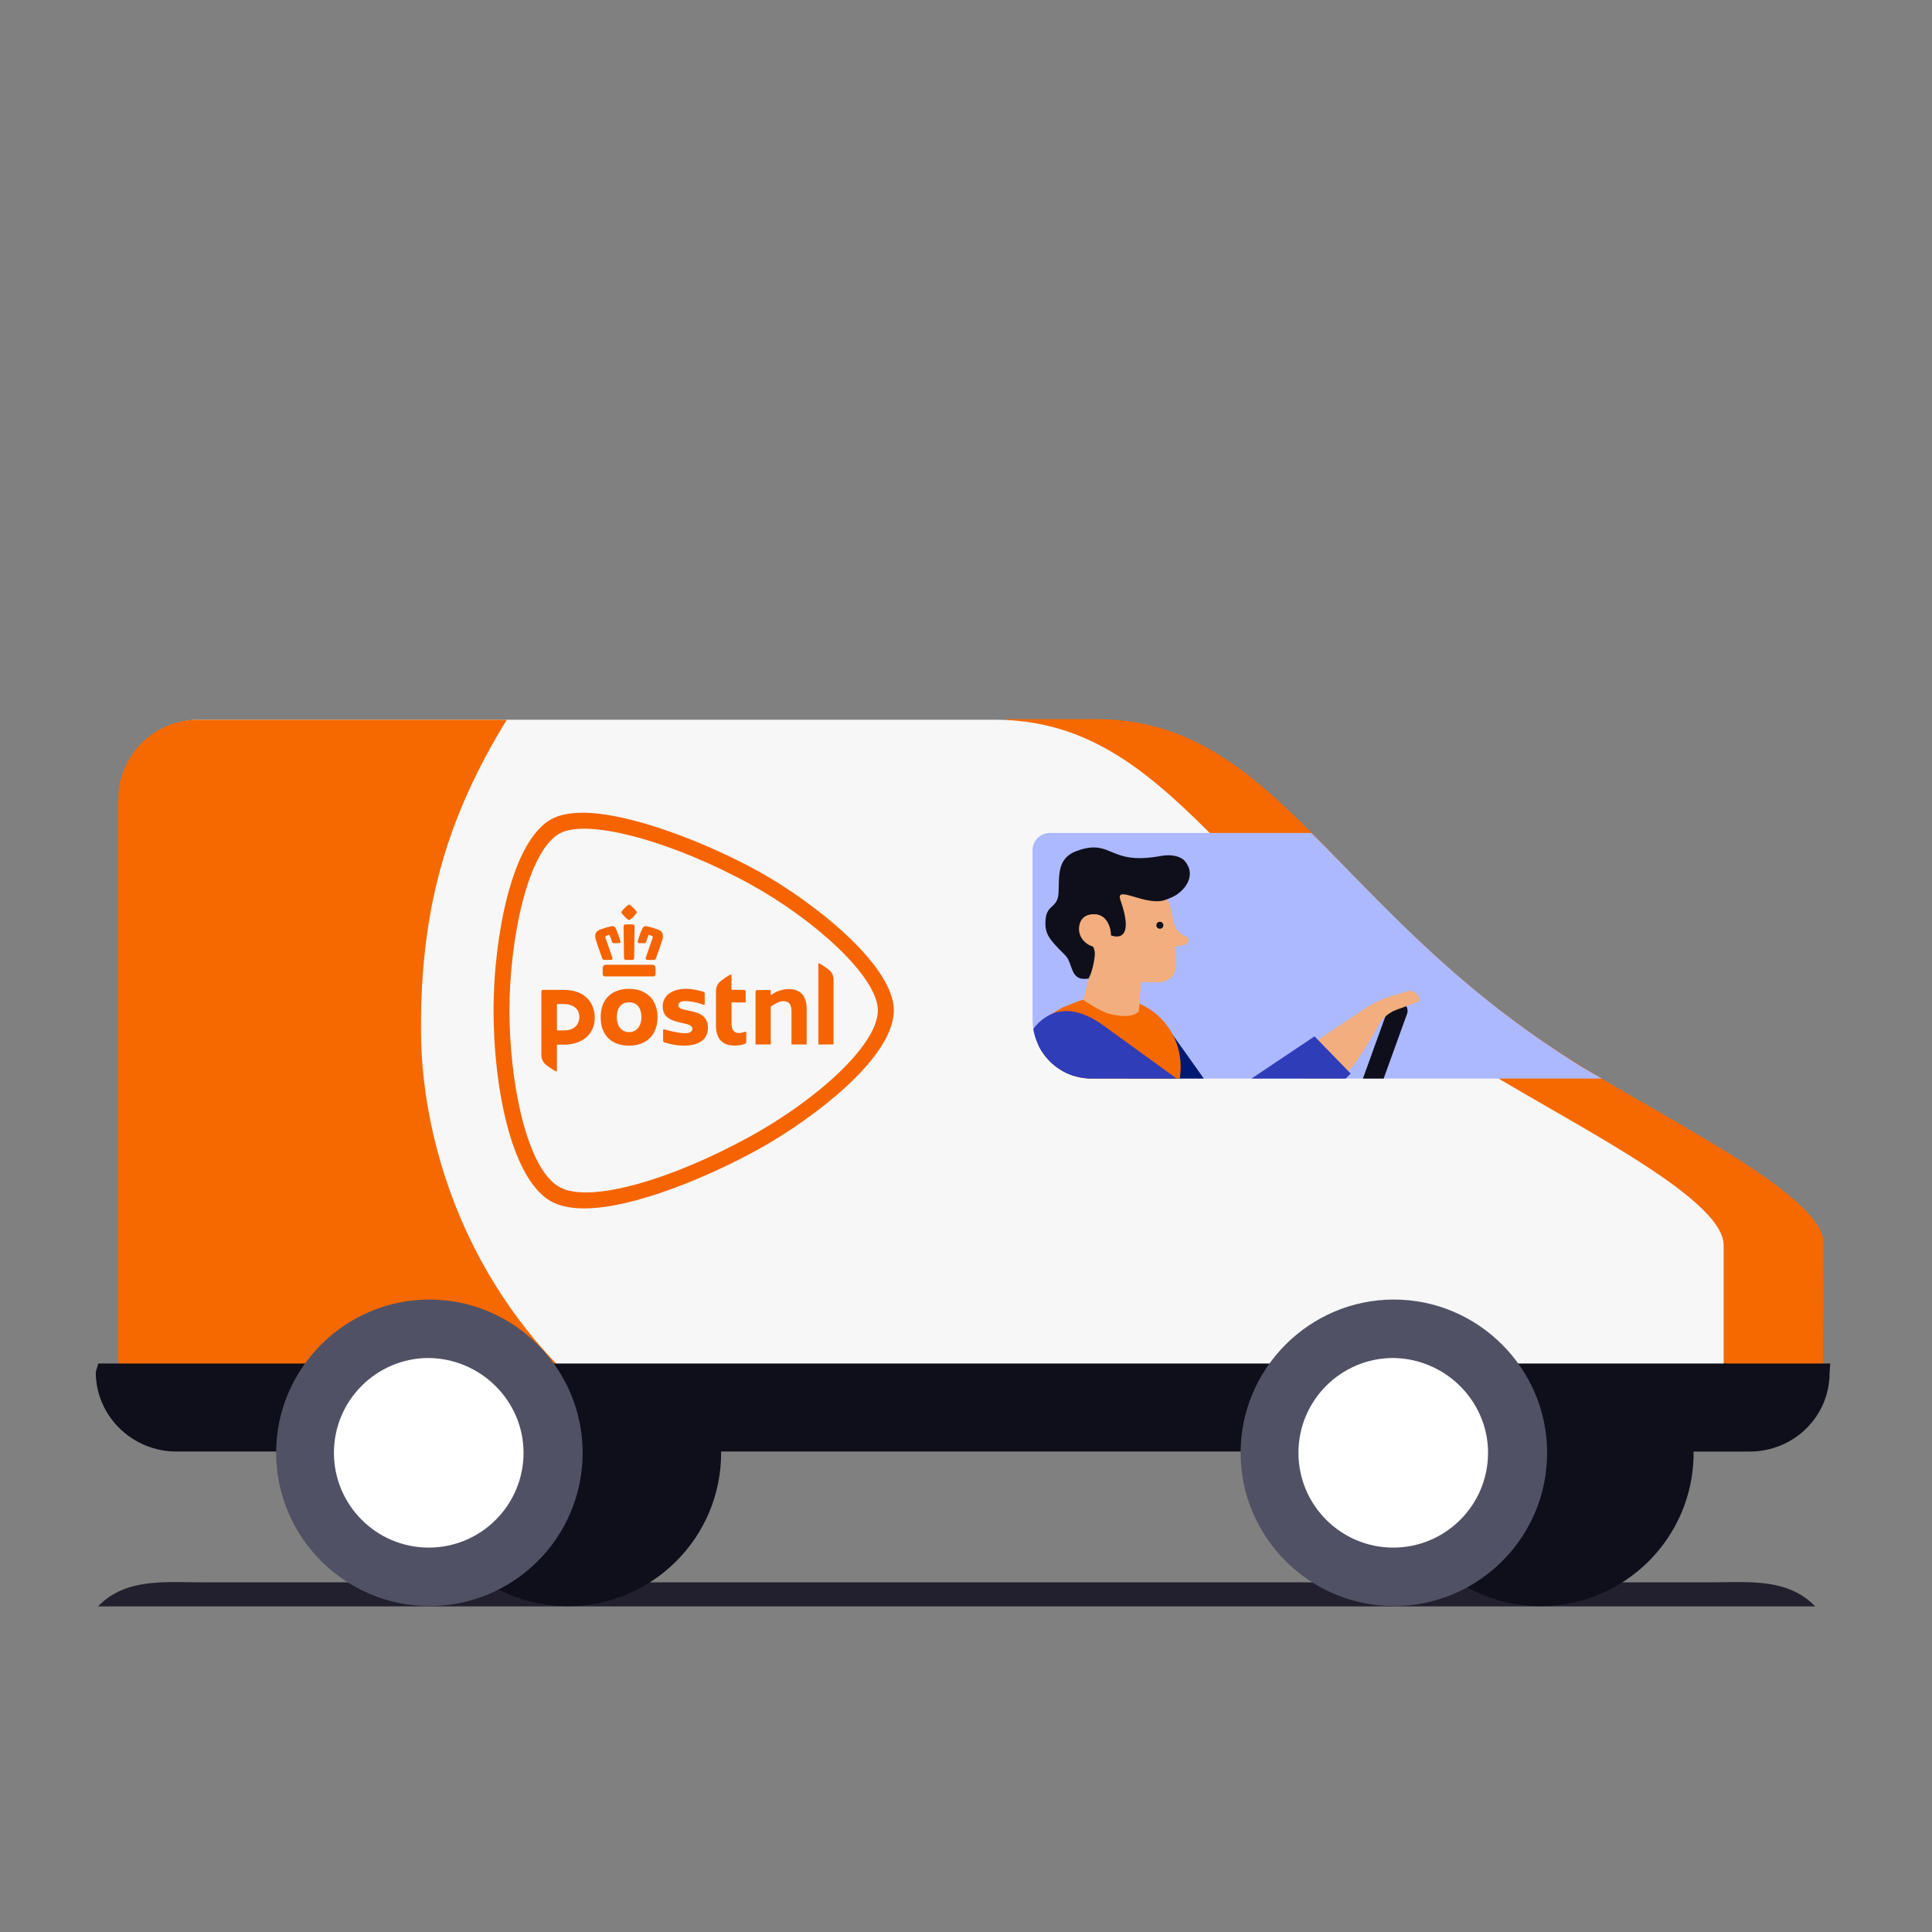 <?xml version="1.0" encoding="UTF-8"?>
<svg id="Illustraties" xmlns="http://www.w3.org/2000/svg" xmlns:xlink="http://www.w3.org/1999/xlink" viewBox="0 0 595.28 595.28">
  <rect x="0" y="0" width="595.28" height="595.28" fill="#808080" stroke="none"/>
  <defs>
    <style>
      .cls-1 {
        clip-path: url(#clippath);
      }

      .cls-2 {
        fill: none;
      }

      .cls-2, .cls-3, .cls-4, .cls-5, .cls-6, .cls-7, .cls-8, .cls-9, .cls-10, .cls-11, .cls-12, .cls-13 {
        stroke-width: 0px;
      }

      .cls-3 {
        fill: #f56400;
      }

      .cls-4 {
        fill: #f56900;
      }

      .cls-5 {
        fill: #f7f7f8;
      }

      .cls-6 {
        fill: #515165;
      }

      .cls-7 {
        fill: #0e0f1b;
      }

      .cls-8 {
        fill: #22202e;
      }

      .cls-9 {
        fill: #acb9ff;
      }

      .cls-10 {
        fill: #303db9;
      }

      .cls-11 {
        fill: #f2ae7e;
      }

      .cls-12 {
        fill: #fff;
      }

      .cls-13 {
        fill: #001a73;
      }
    </style>
    <clipPath id="clippath">
      <path class="cls-2" d="m482.57,325.69c-36.03-23.14-58.22-48.93-78.51-69.03h-80.6c-3.03,0-5.31,2.47-5.31,5.31v52.15c0,10.05,8.15,18.21,18.21,18.21h157.22c-3.79-2.09-7.59-4.36-11-6.64"/>
    </clipPath>
  </defs>
  <path class="cls-8" d="m559.3,494.95H30.19h0c8.6-8.81,20.38-7.41,32.69-7.41h463.73c12.31,0,24.1-1.4,32.69,7.41h0Z"/>
  <path class="cls-7" d="m521.83,447.65c0,26.17-21.24,47.22-47.22,47.22s-47.22-21.24-47.22-47.22,21.24-47.22,47.22-47.22,47.22,21.05,47.22,47.22"/>
  <path class="cls-4" d="m537.38,446.87h-85.72l-141.59-225.3h27.61c55.38,0,72.25,57.46,144.7,103.93,26.93,17.26,72.07,38.88,78.7,54.05.57,1.33.76,2.47.76,3.6,0,16.69-.19,39.26-.19,39.26.19,13.46-24.27,24.46-24.27,24.46"/>
  <path class="cls-7" d="m563.93,420.13h-172.58v27.12h147.73c13.65,0,24.65-10.81,24.65-24.27l.19-2.84Z"/>
  <path class="cls-7" d="m222.19,447.65c0,26.17-21.24,47.22-47.22,47.22s-47.41-21.05-47.41-47.22,21.24-47.22,47.22-47.22,47.41,21.05,47.41,47.22"/>
  <path class="cls-5" d="m506.25,445.73H61.34c-13.46,0-24.46-9.29-24.46-22.76v-176.75c0-13.46,11-24.46,24.46-24.46h245.02c55.38,0,72.44,57.46,144.89,104.12,29.02,18.59,79.84,42.48,79.84,57.84v39.26"/>
  <path class="cls-9" d="m482.57,325.69c-36.03-23.14-58.22-48.93-78.51-69.03h-80.6c-3.03,0-5.31,2.47-5.31,5.31v52.15c0,10.05,8.15,18.21,18.21,18.21h157.22c-3.79-2.09-7.59-4.36-11-6.64"/>
  <path class="cls-3" d="m193.84,304.67c-4.85,0-8.76,2.69-8.76,8.76s3.91,8.76,8.76,8.76,8.75-2.83,8.75-8.75-3.91-8.76-8.75-8.76Zm0,13.35c-2.17,0-3.79-1.65-3.79-4.59,0-3.2,1.63-4.6,3.79-4.6s3.78,1.4,3.78,4.6c0,2.94-1.63,4.59-3.78,4.59Zm31.55-13.19h0c0,.09.07.16.16.16h3.69c.29,0,.53.24.53.53v3.19s0,0,0,0h0c0,.09-.07.16-.16.16h-4.05c-.09,0-.16.07-.16.16v6.19c0,2.37.9,3.08,2.4,3.08.7,0,1.81-.43,1.97-.43.09,0,.16.07.16.16v3.05h0c0,.23-.13.39-.27.47-.67.36-1.8.61-3.46.61-2.9,0-5.6-1.46-5.6-6.13v-10.76c0-.95.37-1.86.96-2.51.78-.86,3.31-2.48,3.63-2.48.14,0,.2.04.2.17v4.38Zm-58.58.7c0-.3.24-.54.54-.54h6.38c6.27,0,9.52,3.77,9.52,8.64s-3.63,8.25-9.62,8.25h-1.87c-.09,0-.16.07-.16.16v7.9c0,.13-.06.17-.2.17-.32,0-2.85-1.62-3.64-2.48-.59-.65-.96-1.55-.96-2.51v-19.6Zm11.71,7.85c0-2.07-1.34-4.01-4.88-4.01h-1.88c-.09,0-.16.07-.16.16v7.79c0,.09.07.16.16.16h1.97c4.22,0,4.78-2.93,4.78-4.11Zm39.6,3.29c0,3.56-2.56,5.51-7.54,5.51-2.85,0-5.87-1-5.89-1.01-.23-.08-.37-.29-.37-.52v-3.31c0-.11.09-.2.21-.2.02,0,.06,0,.07.01,1.07.34,4.52,1.2,6.35,1.2,1.09,0,1.65-.16,2.02-.52.25-.25.37-.52.37-.84,0-1.08-1.36-1.39-2.68-1.68-.16-.04-.09-.02-.54-.12-2.89-.68-5.93-1.39-5.93-5.1,0-1.65.69-3.02,1.98-3.97,1.29-.95,3.15-1.45,5.38-1.45,2,0,4.38.66,5.18.91.25.08.39.3.4.53v3.31c0,.15-.17.22-.28.18-2.28-.86-4.38-1.16-5.88-1.16-1.19,0-1.96.52-1.96,1.32,0,.92,1.13,1.18,2.56,1.49.17.04.95.21,1.16.26,1.17.26,2.38.52,3.37,1.17,1.36.9,2.03,2.2,2.03,3.98Zm25.85,5.15c-.06,0-.1-.05-.1-.1v-10.06c0-2.24-.76-3.19-2.54-3.19-.64,0-1.41.24-2.17.67-.76.44-1.35.8-1.56.93-.06.04-.12.14-.12.22v11.43c0,.06-.05.1-.1.1h-4.49c-.06,0-.1-.05-.1-.1v-16.19c0-.26.22-.48.48-.48h4.11c.06,0,.11.05.11.1v1.27c0,.08.06.14.14.14.03,0,.07-.02.08-.02l.13-.1c.5-.39,1.27-.82,1.79-1.02,1.13-.43,2.34-.68,3.32-.68,3.67,0,5.6,2.11,5.6,6.09v10.89c0,.06-.04.1-.1.1h-4.48Zm8.28,0c-.06,0-.1-.05-.1-.1v-24.79c0-.09.02-.12.14-.12.28,0,2.78,1.57,3.59,2.46.6.66.94,1.56.94,2.47v19.97c0,.06-.04.1-.1.1h-4.47Zm-58.42-43.09c-.09,0-.16.02-.26.08-.75.57-1.42,1.23-1.99,1.97-.17.19-.17.41,0,.64.55.71,1.17,1.34,1.86,1.88.13.1.26.15.38.15s.26-.05.39-.15c.69-.54,1.31-1.17,1.86-1.88.18-.23.18-.45,0-.65-.56-.73-1.23-1.39-1.97-1.94-.11-.07-.19-.1-.28-.1h0Zm0,6.08c-.36,0-.74,0-1.14.03h0c-.14,0-.27.05-.36.15-.14.14-.19.37-.19.51.01.78.06,4.87.1,7.48.02,1.26.03,2.17.03,2.2,0,.19.13.58.55.58h2.03c.3,0,.51-.21.55-.55,0,0,0-.02,0-.03,0-.06.04-3.54.12-9.55v-.12c0-.12-.03-.36-.19-.52-.1-.1-.23-.15-.37-.15-.38-.02-.77-.03-1.13-.03h0Zm5.15.55c-.46,0-.85.26-1.05.7-.59,1.3-1.01,2.49-1.42,3.97-.05.17-.03.32.05.42.05.07.16.16.38.16h1.59c.36,0,.49-.19.54-.35.26-.88.45-1.4.78-2.13,0,0,.03-.05.13-.05.04,0,.08,0,.11.02l.81.27c.09.03.15.11.18.18.06.13.07.29.02.41,0,.03-1.63,4.55-2.11,6.06-.07.23-.06.42.04.55.09.12.24.19.45.19h1.96c.32,0,.53-.13.63-.39.07-.2.17-.48.29-.82l.05-.13c.59-1.65,1.48-4.14,1.67-4.85.32-1.2.41-2.51-1.35-3.17-.56-.21-1.09-.39-1.58-.53-.62-.19-1.22-.33-1.74-.45h-.06c-.13-.05-.25-.06-.36-.06h0Zm-10.3,0c-.11,0-.23.01-.35.04l-.08.02c-.52.12-1.12.26-1.74.45-.48.15-1.01.33-1.58.53-1.76.65-1.67,1.97-1.35,3.17.18.68,1.01,3.02,1.72,4.98.12.34.22.62.29.81.09.26.31.39.63.39h1.96c.26,0,.39-.1.45-.19.1-.13.11-.32.03-.55-.48-1.49-2.1-6.02-2.11-6.06-.04-.13-.04-.29.02-.41.03-.06.09-.14.19-.18l.81-.27s.07-.01.11-.01c.08,0,.12.03.13.06.34.74.52,1.26.78,2.12.05.16.18.35.54.35h1.59c.18,0,.3-.05.38-.16.08-.1.1-.25.05-.42-.42-1.48-.84-2.67-1.42-3.97-.09-.21-.39-.7-1.05-.7h0Zm12.37,11.9h-14.42c-.51,0-.93.43-.93.93v1.82c0,.57.24.84.74.84h14.8c.5,0,.74-.28.74-.84v-1.82c0-.5-.43-.93-.93-.93h0Zm69.44,14.03c-.02-10.13-19.04-27.66-39.3-38.83-23.38-12.89-49.98-20.49-58.75-15.66-9.99,5.51-15.46,33.02-15.47,54.49,0,21.64,5.16,48.81,15.47,54.49,9.34,5.15,34.79-2.45,58.75-15.66,20.59-11.35,39.29-28.21,39.3-38.83Zm-91.03-60.88c14.76,0,38.39,9.33,54.11,17.99,8.99,4.96,19.2,12.19,27.09,19.55,7.58,7.06,14.72,15.85,14.74,23.34-.01,7.05-5.74,15.32-14.95,23.77-7.82,7.16-17.98,14.21-26.88,19.12-15.18,8.37-38.33,18.15-53.58,18.15-4.15,0-7.55-.72-10.12-2.13-6.75-3.72-11.08-13.75-13.64-23.58-2.75-10.54-4.16-23.23-4.16-35.32,0-11.83,1.53-24.54,4.19-34.88,3.24-12.59,7.95-20.89,13.62-24.02,2.38-1.31,5.61-1.98,9.59-1.98h0"/>
  <path class="cls-4" d="m129.71,317.81c-.18-37.12,7.57-65.37,26.45-96.04H60.9c-13.46,0-24.46,11-24.46,24.46v176.75c0,12.45,9.4,21.33,21.46,22.59h145.36c-55.21-33.29-73.35-88.7-73.55-127.76Z"/>
  <path class="cls-7" d="m30.27,420.13l-.76,2.65c0,13.47,11.19,24.46,24.84,24.46h452.49c13.65,0,24.84-11,24.84-24.46v-2.65H30.27Z"/>
  <path class="cls-6" d="m179.52,447.63c0,26.17-21.24,47.22-47.22,47.22s-47.22-21.24-47.22-47.22,21.24-47.22,47.22-47.22,47.22,21.24,47.22,47.22"/>
  <path class="cls-12" d="m161.31,447.63c0,16.12-13.09,29.21-29.21,29.21s-29.21-13.09-29.21-29.21,13.09-29.21,29.21-29.21c16.12.19,29.21,13.28,29.21,29.21"/>
  <path class="cls-6" d="m476.69,447.63c0,26.17-21.24,47.22-47.22,47.22s-47.22-21.24-47.22-47.22,21.24-47.22,47.22-47.22,47.22,21.24,47.22,47.22"/>
  <path class="cls-12" d="m458.49,447.63c0,16.12-13.09,29.21-29.21,29.21s-29.21-13.09-29.21-29.21,13.09-29.21,29.21-29.21c16.12.19,29.21,13.28,29.21,29.21"/>
  <g class="cls-1">
    <g>
      <g>
        <rect class="cls-7" x="423.09" y="307.74" width="6.01" height="32.73" rx="2.69" ry="2.69" transform="translate(135.61 -125.58) rotate(19.88)"/>
        <path class="cls-11" d="m424.11,316.99l.54-.99c1.24-2.27,3.27-4.02,5.7-4.9l6.31-2.3c.48-.17.75-.68.63-1.17-.4-1.69-2.14-2.68-3.79-2.18l-4.71,1.43c-3.38,1.03-6.56,2.61-9.42,4.68l-21.78,14.49c2.3,4.16,5.01,9.07,7.63,13.83,3.21-2.88,5.84-5.28,7.58-6.96,2.02-1.96,3.85-4.1,5.46-6.42,2.11-3.06,4.07-6.23,5.85-9.5Z"/>
        <polygon class="cls-13" points="359.31 315.99 386.74 354.57 342.2 369.68 349.19 319.62 359.31 315.99"/>
        <path class="cls-4" d="m323.06,313l4.21-2.55c3.88-1.44,4.99-2.22,8.46-2.84l6.42-.14c8.48-.18,16.26,4.72,19.75,12.45h0c1.47,3.26,2.1,6.85,1.81,10.42l-4.03,50.04-55.3,1.1,14.73-56.31c1.4-5.37-.06-8.31,3.94-12.16Z"/>
        <path class="cls-13" d="m320.21,321.86c-.42,1.08-.79,2.17-1.09,3.3l-14.73,56.31,55.3-1.1,3.29-40.87c-16.46,1.86-32.3-5.15-42.77-17.64Z"/>
        <path class="cls-10" d="m319.06,316.15c-4.67,5.28-4.69,13.22-.03,18.52h0s40.93,29.68,40.93,29.68c3.63,3.68,5.44,3.52,11.43,3.96,0,0,6.27.28,11.53-5.1,11.17-11.43,24.18-23.35,33.25-32.42l-11.14-11.47-31.4,21.02-34.02-24.64c-7.95-5.64-15.15-5.67-20.56.45h0Z"/>
      </g>
      <g>
        <path class="cls-11" d="m338.31,290.85l-4.59,17.21s5.46,3.75,8.26,4.38c4.23.94,7.05.9,8.92-.78l1.29-16.98-13.88-3.83Z"/>
        <path class="cls-11" d="m366.14,289.36c-.13-.41-.45-.72-.85-.86-.9-.32-2.57-1.24-3.61-3.8-.15-.94-.33-1.84-.52-2.7-.28-1.72-.72-3.3-1.32-4.73-.05-.14-.09-.27-.14-.4-.24-.68-.56-1.43-1.22-2.27h0c-4.36-7.03-12.68-9.68-19.58-8.83-8.89,1.1-15.43,10.4-13.69,20.72.94,5.57,5.22,10.16,10.52,12.72,1.12.58,4.83,2.33,9.69,2.84,5.56.59,9.22.63,9.22.63h0c.66.01,1.95,0,2.55-.03,3.25-.17,4.7-2.54,4.98-3.68.28-1.11.3-4.22,0-7.3l2.95-.58c.79-.16,1.27-.97,1.02-1.73Z"/>
        <circle class="cls-7" cx="357.37" cy="285.09" r="1.07"/>
        <path class="cls-7" d="m337.33,294.33c.17-1.82-.73-3.57-2.31-4.48-1.08-.62-2.12-1.69-2.15-3.5-.05-3.27,2.15-4.62,4.22-4.62,3.57-.01,5.21,3.41,5.22,6.46,0,0,7.91,3.43,2.9-10.9-1.72-4.92,8.33,2.41,14.26-.17.8-.27,2.4-.97,3.07-1.44,3.57-2.49,5.65-6.57,2.58-10.31-.88-1.08-3.24-2.41-7.73-1.58,0,0-4.1.8-7.65.58-8.19-.51-9.28-5.41-18.04-2.16-5.99,2.22-5.32,7.45-5.54,12.78-.2,4.9-3.55,3.55-3.99,8.2-.44,4.63,1.2,6.3,5.99,11.08,2.66,2.66,1.33,8.2,7.25,7.24.68-1.12,1.61-3.98,1.91-7.18Z"/>
        <path class="cls-11" d="m341.59,286.85c.07,2.35-1.28,5.08-3.63,4.98-2.95-.12-5.79-2.78-5.48-6.09.28-2.98,2.29-4.11,4.61-4.02,3.85.15,4.44,3.04,4.5,5.12Z"/>
      </g>
    </g>
  </g>
</svg>